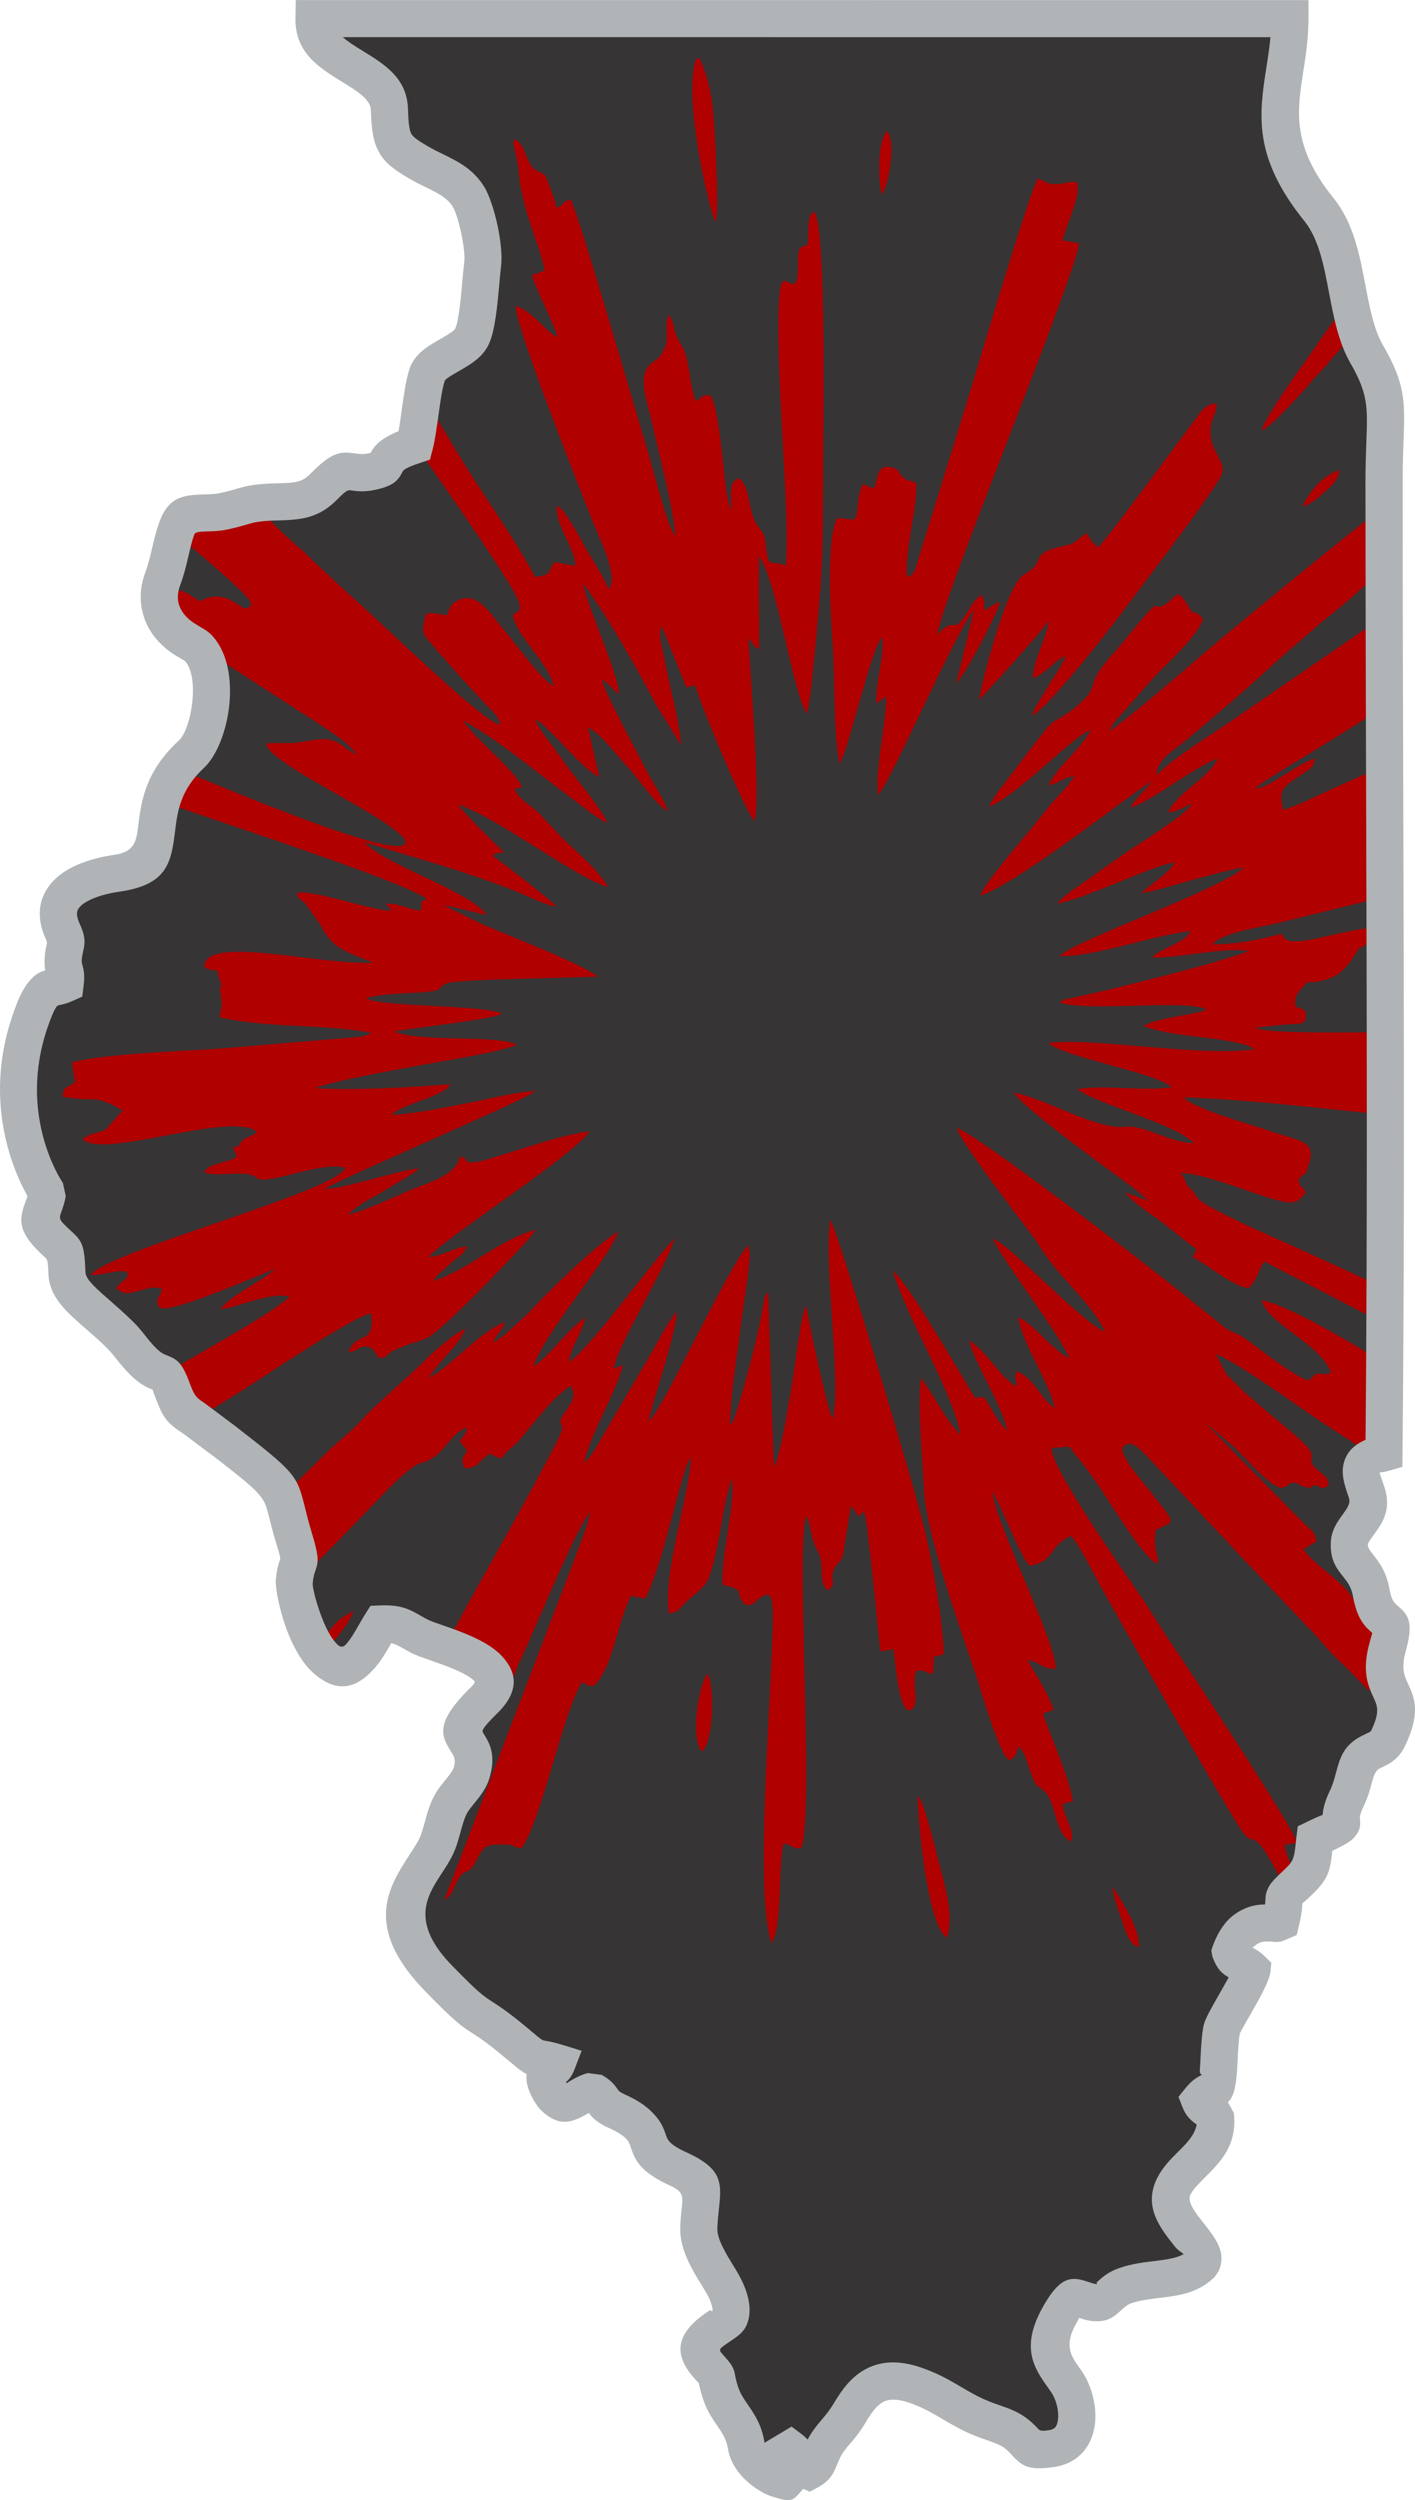 <?xml version="1.0" encoding="UTF-8"?>
<!DOCTYPE svg PUBLIC "-//W3C//DTD SVG 1.1//EN" "http://www.w3.org/Graphics/SVG/1.1/DTD/svg11.dtd">
<!-- Creator: CorelDRAW -->
<svg xmlns="http://www.w3.org/2000/svg" xml:space="preserve" width="1900px" height="3355px" version="1.1" style="shape-rendering:geometricPrecision; text-rendering:geometricPrecision; image-rendering:optimizeQuality; fill-rule:evenodd; clip-rule:evenodd"
viewBox="0 0 269.11 475.17"
 xmlns:xlink="http://www.w3.org/1999/xlink"
 xmlns:xodm="http://www.corel.com/coreldraw/odm/2003">
 <defs>
  <style type="text/css">
   <![CDATA[
    .fil2 {fill:none}
    .fil0 {fill:#373435}
    .fil1 {fill:#B00000}
    .fil3 {fill:#B0B4B6;fill-rule:nonzero}
   ]]>
  </style>
   <clipPath id="id0">
    <path d="M259.93 67.31c-4.49,-7.76 -3.13,-20.1 -9.1,-27.51 -12.2,-15.12 -5.53,-23.28 -5.51,-36.26l-185.61 -0.01c-0.14,8.82 14.09,9.15 14.35,17.25 0.21,6.45 0.92,7.38 5.63,10.13 3.52,2.06 7.17,2.93 9.37,6.4 1.43,2.25 3.16,9.62 2.73,12.92 -0.45,3.46 -0.74,11.01 -2.04,13.73 -1.48,3.07 -7.48,4.12 -8.53,7.31 -1.08,3.27 -1.45,9.81 -2.38,13.32 -7.39,2.44 -3.89,3.89 -7.42,4.86 -5.13,1.4 -4.97,-1.89 -9.46,2.67 -2.46,2.49 -4.13,3.15 -8.75,3.24 -6.33,0.12 -5.84,0.78 -10.68,1.8 -3.92,0.83 -7.47,-0.74 -8.9,3.23 -1.1,3.03 -1.47,6.43 -2.66,9.55 -1.82,4.78 0.15,9.08 4.32,11.64 1.52,0.93 2.23,1.12 3.14,2.47 3.49,5.2 1.37,16.14 -2.04,19.29 -11.49,10.62 -1.57,20.81 -14.13,22.61 -5.78,0.83 -13.76,3.64 -10.33,11.05 1.12,2.43 0.29,2.65 0.1,5.06 -0.19,2.41 0.72,2.2 0.36,4.93 -2.16,0.98 -3.16,0.23 -4.63,2.45 -0.84,1.26 -1.56,3.27 -2.02,4.6 -6.48,18.74 3.27,32.69 3.27,32.71 -0.52,3.33 -2.83,4.78 0.43,8.16 2.7,2.81 3.1,1.88 3.3,7.06 0.14,3.81 4.68,6.54 9.5,11.15 0.96,0.91 1.7,1.73 2.65,2.95 5.59,7.17 5.9,2.81 7.7,7.56 1.27,3.34 1.52,4.14 4.26,5.9l5.82 4.35c13.06,10.12 10.14,8.2 13.22,18.32 1.85,6.07 0.51,3.69 0.07,8.39 -0.15,1.59 1.96,11.05 5.89,14.63 5.23,4.75 8.34,-3 10.61,-6.58 3.8,-0.17 4.82,1.06 7.35,2.34 3.59,1.82 19.54,5.05 12.28,12.13 -8.7,8.49 -0.21,6.5 -2.4,13.83 -0.62,2.09 -2.77,3.88 -3.88,5.82 -1.23,2.15 -1.54,4.71 -2.46,7.21 -2.3,6.25 -12.75,12.86 0.08,26.04 9.46,9.72 5.71,4.56 15.84,13.15 3.39,2.87 2.39,1.54 6.7,2.86 -0.77,2 -2.32,0.31 -2.31,2.95 0,1.05 1.17,3 1.62,3.45 2.68,2.65 4.66,-0.31 7.41,-1.02 2.59,1.48 1.29,2.31 4.55,3.8 1.96,0.9 3.4,1.73 4.58,3.03 2.61,2.88 0.17,4.79 7.24,8.02 6.09,2.78 3.97,4.97 3.84,11.33 -0.08,3.79 3.28,8.18 4.65,10.71 0.79,1.44 2.03,4.19 1.21,6.17 -0.69,1.69 -8.72,3.88 -4.22,9.03 2.54,2.91 1.18,1.17 2.46,5.16 1.32,4.14 4.19,5.52 4.93,10.19 0.51,3.21 4.26,5.72 5.74,6.18 2.09,0.66 1.63,0.45 2.5,-0.38 1.87,-2.18 -0.38,-2.65 -1.79,-4.05l1.94 -1.16c2.14,1.62 1.03,3.04 3.56,4.18 2.21,-1.19 1.76,-3.01 3.71,-5.73 1.52,-2.11 2.31,-2.44 4.15,-5.53 2.44,-4.09 5.44,-7.37 12.24,-5.07 5.32,1.79 7.93,4.46 12.89,6.42 2.52,0.99 4.76,1.44 6.65,3.02 2.37,1.97 2.04,3.35 6.61,2.61 6.07,-0.97 5.4,-8.87 2.6,-12.84 -2.28,-3.24 -5.06,-6.33 -0.71,-13.36 2.45,-3.95 3.55,-1.65 6.34,-1.51 2.2,0.12 2.62,-2.2 5.67,-3.23 5.35,-1.81 10.81,-0.56 14.49,-4.17 1.67,-3.63 -8.18,-8.69 -5.32,-14.62 2.13,-4.41 8.7,-6.82 7.95,-13.62 -1.23,-0.99 -2.44,-1.41 -2.99,-2.85 2.3,-2.86 3.16,-0.43 3.56,-5.56 0.17,-2.1 0.22,-6.15 0.67,-7.99 0.36,-1.48 5.51,-9.35 5.71,-11.23 -1.78,-1.73 -3.24,-1.02 -4.19,-3.69 0,-0.09 1.82,-4.98 6.4,-5.18 3.53,-0.15 1.63,0.4 3.29,-0.29 1.43,-5.93 -0.86,-3.5 3.45,-7.64 2.71,-2.6 2.5,-3.67 3.05,-8.12 8.34,-4.03 3.01,-1.37 6.06,-7.69 1.94,-4.03 1.12,-7.19 4.84,-8.89 2.17,-1 2.58,-1.39 3.51,-3.62 3.4,-8.19 -3.12,-7.28 -0.57,-16.35 1.93,-6.85 -1.89,-3.07 -3.12,-10.06 -0.96,-5.38 -4.32,-5.46 -4.2,-9.45 0.1,-3.3 4.88,-5.18 3.25,-9.85 -1.51,-4.36 -1.82,-5.89 3.34,-7.41 0.58,-61.18 0.02,-123.25 0.02,-184.62 0,-13.15 1.7,-15.53 -3.3,-24.18z"/>
   </clipPath>
 </defs>
 <g id="Layer_x0020_1">
  <path class="fil0" d="M259.93 67.31c-4.49,-7.76 -3.13,-20.1 -9.1,-27.51 -12.2,-15.12 -5.53,-23.28 -5.51,-36.26l-185.61 -0.01c-0.14,8.82 14.09,9.15 14.35,17.25 0.21,6.45 0.92,7.38 5.63,10.13 3.52,2.06 7.17,2.93 9.37,6.4 1.43,2.25 3.16,9.62 2.73,12.92 -0.45,3.46 -0.74,11.01 -2.04,13.73 -1.48,3.07 -7.48,4.12 -8.53,7.31 -1.08,3.27 -1.45,9.81 -2.38,13.32 -7.39,2.44 -3.89,3.89 -7.42,4.86 -5.13,1.4 -4.97,-1.89 -9.46,2.67 -2.46,2.49 -4.13,3.15 -8.75,3.24 -6.33,0.12 -5.84,0.78 -10.68,1.8 -3.92,0.83 -7.47,-0.74 -8.9,3.23 -1.1,3.03 -1.47,6.43 -2.66,9.55 -1.82,4.78 0.15,9.08 4.32,11.64 1.52,0.93 2.23,1.12 3.14,2.47 3.49,5.2 1.37,16.14 -2.04,19.29 -11.49,10.62 -1.57,20.81 -14.13,22.61 -5.78,0.83 -13.76,3.64 -10.33,11.05 1.12,2.43 0.29,2.65 0.1,5.06 -0.19,2.41 0.72,2.2 0.36,4.93 -2.16,0.98 -3.16,0.23 -4.63,2.45 -0.84,1.26 -1.56,3.27 -2.02,4.6 -6.48,18.74 3.27,32.69 3.27,32.71 -0.52,3.33 -2.83,4.78 0.43,8.16 2.7,2.81 3.1,1.88 3.3,7.06 0.14,3.81 4.68,6.54 9.5,11.15 0.96,0.91 1.7,1.73 2.65,2.95 5.59,7.17 5.9,2.81 7.7,7.56 1.27,3.34 1.52,4.14 4.26,5.9l5.82 4.35c13.06,10.12 10.14,8.2 13.22,18.32 1.85,6.07 0.51,3.69 0.07,8.39 -0.15,1.59 1.96,11.05 5.89,14.63 5.23,4.75 8.34,-3 10.61,-6.58 3.8,-0.17 4.82,1.06 7.35,2.34 3.59,1.82 19.54,5.05 12.28,12.13 -8.7,8.49 -0.21,6.5 -2.4,13.83 -0.62,2.09 -2.77,3.88 -3.88,5.82 -1.23,2.15 -1.54,4.71 -2.46,7.21 -2.3,6.25 -12.75,12.86 0.08,26.04 9.46,9.72 5.71,4.56 15.84,13.15 3.39,2.87 2.39,1.54 6.7,2.86 -0.77,2 -2.32,0.31 -2.31,2.95 0,1.05 1.17,3 1.62,3.45 2.68,2.65 4.66,-0.31 7.41,-1.02 2.59,1.48 1.29,2.31 4.55,3.8 1.96,0.9 3.4,1.73 4.58,3.03 2.61,2.88 0.17,4.79 7.24,8.02 6.09,2.78 3.97,4.97 3.84,11.33 -0.08,3.79 3.28,8.18 4.65,10.71 0.79,1.44 2.03,4.19 1.21,6.17 -0.69,1.69 -8.72,3.88 -4.22,9.03 2.54,2.91 1.18,1.17 2.46,5.16 1.32,4.14 4.19,5.52 4.93,10.19 0.51,3.21 4.26,5.72 5.74,6.18 2.09,0.66 1.63,0.45 2.5,-0.38 1.87,-2.18 -0.38,-2.65 -1.79,-4.05l1.94 -1.16c2.14,1.62 1.03,3.04 3.56,4.18 2.21,-1.19 1.76,-3.01 3.71,-5.73 1.52,-2.11 2.31,-2.44 4.15,-5.53 2.44,-4.09 5.44,-7.37 12.24,-5.07 5.32,1.79 7.93,4.46 12.89,6.42 2.52,0.99 4.76,1.44 6.65,3.02 2.37,1.97 2.04,3.35 6.61,2.61 6.07,-0.97 5.4,-8.87 2.6,-12.84 -2.28,-3.24 -5.06,-6.33 -0.71,-13.36 2.45,-3.95 3.55,-1.65 6.34,-1.51 2.2,0.12 2.62,-2.2 5.67,-3.23 5.35,-1.81 10.81,-0.56 14.49,-4.17 1.67,-3.63 -8.18,-8.69 -5.32,-14.62 2.13,-4.41 8.7,-6.82 7.95,-13.62 -1.23,-0.99 -2.44,-1.41 -2.99,-2.85 2.3,-2.86 3.16,-0.43 3.56,-5.56 0.17,-2.1 0.22,-6.15 0.67,-7.99 0.36,-1.48 5.51,-9.35 5.71,-11.23 -1.78,-1.73 -3.24,-1.02 -4.19,-3.69 0,-0.09 1.82,-4.98 6.4,-5.18 3.53,-0.15 1.63,0.4 3.29,-0.29 1.43,-5.93 -0.86,-3.5 3.45,-7.64 2.71,-2.6 2.5,-3.67 3.05,-8.12 8.34,-4.03 3.01,-1.37 6.06,-7.69 1.94,-4.03 1.12,-7.19 4.84,-8.89 2.17,-1 2.58,-1.39 3.51,-3.62 3.4,-8.19 -3.12,-7.28 -0.57,-16.35 1.93,-6.85 -1.89,-3.07 -3.12,-10.06 -0.96,-5.38 -4.32,-5.46 -4.2,-9.45 0.1,-3.3 4.88,-5.18 3.25,-9.85 -1.51,-4.36 -1.82,-5.89 3.34,-7.41 0.58,-61.18 0.02,-123.25 0.02,-184.62 0,-13.15 1.7,-15.53 -3.3,-24.18z"/>
  <g style="clip-path:url(#id0)">
   <g id="_1687353532688">
    <path id="_1" class="fil1" d="M39.38 17.63c2.43,6.33 8.89,15.09 10.43,20.12l-2.53 0.67c1.27,2.84 11.32,16.72 13.29,19.56 4.46,6.42 8.87,13.07 13.47,19.6 2.03,2.88 23.96,33.62 24.72,37.05 0.4,1.79 -0.21,1.26 -1.25,2.32 1.08,4.47 6.66,8.8 7.79,13.39 -2.23,-0.9 -7.64,-8.57 -9.61,-10.84 -2.26,-2.6 -4.91,-7.4 -8.72,-5.35 -1.49,0.81 -1.24,1.15 -1.97,2.76 -1.68,-0.13 -2.03,-0.58 -4,-0.28 -0.99,4.18 -0.67,3.63 1.61,6.38 1.44,1.73 2.87,3.24 4.28,4.92l4.42 4.77c0.99,1.21 3.8,3.45 3.8,5.01 -3.26,-0.36 -23.07,-19.93 -28.61,-24.67l-7.06 -6.54c-1.3,-1.44 -2.1,-2 -3.43,-3.17 -3.58,-3.12 -6.77,-6.74 -10.36,-9.85 -2.3,-1.99 -4.41,-5.54 -8.08,-4.45 0.29,2.3 1.28,1.51 0.07,3.68 -0.98,1.75 -0.46,2.49 -1.14,3.68 -1.59,-0.79 -5.54,-4.67 -7.38,-4.73 -1.96,-0.06 -1.73,1.52 -4.27,-0.15 -1.24,-0.82 -1.83,-1.88 -3.65,-1.96 -0.45,2.16 4.8,5.68 6.31,7.01 2.15,1.89 19.92,16.17 20.15,17.97 0.15,1.25 0.15,0.36 -0.27,0.82 -1.5,1.5 -3.72,-4.06 -9.42,-1.1 -1.16,-0.63 -3.46,-2.88 -5.58,-1.74 -0.3,1.4 0.33,0.14 0.18,1.43 -0.27,2.38 -2.71,0.93 -4.2,1.54 0.36,1.75 2.83,3.06 4.43,4.08l25.66 16.59c2.42,1.58 8.4,5.22 9.26,7.23 -2.58,-1.24 -3.28,-3.35 -7.51,-2.83 -1.43,0.18 -3.25,0.59 -4.59,0.65 -1.8,0.09 -3.16,-0.13 -5.05,0.11 0.37,2.59 11.01,8.09 13.62,9.69 1.45,0.88 12.81,6.98 12.93,8.96 0.28,4.84 -41.12,-13.03 -44.31,-14.33 -3.2,-1.31 -30.18,-12.74 -32.37,-12.87 -2.35,-0.14 -0.32,0.77 -2.72,0.54 -2.02,-0.19 -6.7,-3.34 -8.17,-1.95 -0.98,1.48 1.08,2.12 2.56,2.81 2.01,0.94 2.31,0.8 3.86,2.29l-0.64 2.55c4.51,4.3 77.12,26.1 85.83,31.77 -2.16,1.32 -0.3,0.65 -1.3,2.3 -2.23,-0.33 -4.17,-1.48 -6.52,-1.32 0.64,0.75 0.58,0.4 1,1.35 -4.47,-0.25 -14.53,-4.01 -17.84,-3.44 0.08,1.35 0.7,1.23 1.47,1.89l3.03 4.31c2.15,4.5 5.16,5.12 10.03,7.11 -10.36,0.47 -32.16,-5.41 -32.17,0.74 1,0.77 1.19,0.52 2.49,0.77 0.15,1.26 0.58,1.96 0.66,2.47 0.18,1.15 -0.35,0.28 -0.09,1.78 0.48,2.77 0.19,2.39 -0.2,4.57 8.72,2.15 20.02,1.23 28.99,3.01l-1.58 0.62c-0.47,0.1 -1.17,0.16 -1.66,0.21l-25.12 2.1c-8.07,0.61 -21.34,0.87 -28.68,2.64l0.58 3.78c-1.28,1.1 -2.25,0.68 -2.33,2.77 6.48,1.21 5.58,-0.71 11.42,2.59l-3.14 3.53c-1.21,0.89 -3.48,0.76 -4.44,1.98 3.84,3.82 27.94,-5.39 33.08,-1.47 -1.14,1.25 -1.17,0.58 -2.41,1.46 -1.59,1.12 0.02,1.16 -2.15,1.55 0.96,2.03 1.26,1.86 -1.66,2.74 -1.72,0.51 -3.1,0.7 -3.85,1.99 2.22,0.74 5.14,0.1 7.68,0.27 3.35,0.23 1.21,1.79 6.19,0.77 2.75,-0.56 10.83,-3.09 12.99,-1.8 -1.94,4.44 -45.2,15.79 -48.39,20.27 2.51,0.04 5.22,-1.08 6.93,-0.6 0.25,1.44 -0.13,1.11 -1.01,1.92 -1.71,1.58 -0.77,1.3 -0.59,1.52 1.18,1.06 2.47,0.51 4.09,0.1 1.54,-0.39 2.61,-0.84 4.16,-0.29 -0.33,1.59 -1.48,2.01 -0.55,3.5 1.65,1.63 20.61,-6.91 22.04,-7.25 -2.57,2.29 -8.68,5.09 -10.39,7.63 3.39,-0.38 9.48,-3.38 13.15,-2.41 -4.44,4.41 -31.49,18.18 -34.67,21.9 1.29,1.37 2.78,1.96 0.62,3.61 -3.19,2.45 -8.47,4.91 -10.23,8.58 5.25,-1.01 12.29,-6.77 17.3,-8.4l-0.22 2.87c3.11,-1.03 8.2,-4.64 11.11,-6.38 3.61,-2.17 7.07,-4.3 10.41,-6.5 2.01,-1.32 18.93,-12.55 21.19,-12.48 0.82,6.26 -2.96,3.24 -4.31,7.38 2.07,-0.27 1.99,-1.33 3.56,-1.07 1.15,0.19 1.25,0.79 1.79,1.53 0.39,0.52 0.01,0.2 0.52,0.64 1.93,-0.2 1.06,-0.51 2.44,-1.31 0.48,-0.28 1.69,-0.68 2.32,-0.98 1.46,-0.69 3.51,-0.93 4.8,-1.81 3.18,-2.16 11.32,-10.54 13.91,-13.28 1.24,-1.32 5.57,-5.65 6.23,-6.99 -6.6,1.68 -12.77,7.62 -19.39,9.69 0.79,-1.4 1.97,-2.06 3.11,-3.2 1.46,-1.48 2.35,-1.39 3.31,-3.38 -2.91,0.39 -4.37,1.73 -7.32,2.09 1.97,-2.97 27.02,-18.92 30.62,-23.91 -5.83,0.45 -19.71,5.82 -22.07,5.88 -2.21,0.05 -0.55,-0.39 -2.62,-1.19 -0.64,3.76 -6.39,5.14 -9.65,6.53 -2.69,1.15 -8.98,4.09 -11.62,4.59 1.54,-1.73 4.43,-3.1 6.66,-4.41l5.26 -3.17c0.9,-0.56 0.88,-0.54 1.48,-1.23 -4.45,0.54 -14.74,4.07 -17.93,3.9 6.39,-3.42 38.76,-17.11 40.15,-18.57 -3.52,0.06 -9.62,1.67 -13.37,2.37 -4.33,0.82 -9.38,1.91 -13.96,2.16l0.5 -0.44c2.29,-1.79 10.03,-3.37 10.57,-5.4 -7.48,0.6 -18.21,1.22 -25.78,0.74 5.58,-1.76 12.9,-2.97 19.06,-4.15 3.77,-0.72 17.19,-2.81 19.44,-4.12 -3.92,-1.9 -18.7,-0.41 -23.27,-2.49 3.52,-0.7 18.78,-2.28 20.47,-3.39 -3.21,-1.72 -23.43,-1.23 -25.88,-2.93 3.08,-0.88 7.47,-0.89 10.99,-1.15 4.39,-0.33 2.24,-0.95 4.48,-1.72 2.24,-0.77 24.74,-1.02 28.63,-1.25 -3.36,-2.55 -16.79,-7.7 -22,-9.95l-7.28 -3.59c1.96,0.23 7.48,1.86 8.15,1.79 -3.54,-4.65 -19.91,-9.69 -23.24,-13.79 6.05,1.93 12.63,3.71 18.67,5.71 3.17,1.04 6.09,2.09 9.22,3.27 2.41,0.9 6.29,2.95 8.58,3.26 -0.34,-0.74 -11.06,-8.97 -12.07,-9.64 0.81,-0.84 0.85,-0.31 2.12,-0.71 -1.27,-1.12 -8.3,-8.05 -8.7,-9.05 7.45,2.48 22.75,14.21 28.53,15.7 -2.16,-3.55 -5.77,-6.46 -8.72,-9.3l-4.45 -4.74c-1.54,-1.55 -3.84,-2.49 -4.67,-4.69l1.47 -0.2c-1.4,-3.41 -8.54,-8.7 -11.25,-12.76 7.19,4.03 13.75,9.72 20.41,14.63 1.62,1.19 5.05,4.07 7.02,4.87 -0.73,-2.12 -5.36,-7.73 -6.89,-9.77 -1.27,-1.71 -2.39,-3.28 -3.56,-4.9 -1.18,-1.64 -2.51,-3.08 -3.28,-5.05 1.24,0.59 2.31,1.84 3.32,2.81 1.89,1.8 6.75,7.47 8.88,8.15l-2.12 -9.41c2.49,1.26 5.63,5.53 7.68,7.75 1.95,2.1 5.27,7.02 7.44,8.16 -0.4,-1.66 -2.3,-4.66 -3.3,-6.41 -1.1,-1.94 -2.06,-3.94 -3.17,-6 -1.09,-2.03 -5.73,-10.74 -5.97,-12.52 1.45,0.71 1.77,1.77 3.15,2.67 0.18,-3.31 -5.91,-16.39 -6.81,-21.05 5.12,6.96 9.74,15.34 13.98,23.23l4.68 7.57c-0.35,-4.95 -2.34,-11.76 -3.28,-17.08 -0.25,-1.41 -0.77,-2.95 -0.71,-4.39l0.19 -0.85c0.01,-0.15 0.06,-0.19 0.11,-0.28l4.06 9.99c0.89,2.54 0.48,1.36 2.34,1.26 0.87,3.57 9.57,24.04 11.19,25.74 1.43,-2.7 -0.88,-29.33 -1.06,-34.65 0.93,0.8 0.93,1.74 2.02,1.97l-0.07 -17.66c3.41,4.46 6.24,25.01 9.06,29.92 0.79,-1.02 2.32,-19.67 2.56,-22.69 0.65,-7.93 0.59,-16.22 0.6,-24.25 0.01,-6.76 0.72,-45.73 -1.72,-48.47 -1.57,0.84 -0.88,4.4 -1.2,6.19 -1.5,0.93 -1.66,0.16 -1.84,2.57 -0.07,1.08 0.09,3.21 -0.22,4.14 -1,2.95 -3,-3.04 -3.38,3.59 -0.82,14.04 2.11,40.24 1.26,50.83 -2.79,-1.31 -3.21,0.92 -3.7,-3.17 -0.33,-2.77 -0.27,-2.63 -1.71,-4.53 -1.75,-2.3 -1.31,-7.58 -3.54,-8.92 -2.16,0.72 -1.28,3.91 -1.45,6.01 -1.44,-2.41 -1.72,-17.6 -3.83,-21.7 -2.13,-0.33 -1.13,0.3 -2.93,0.95 -0.95,-2.53 -1.04,-5.88 -1.85,-8.65 -0.57,-1.99 -1.19,-2.12 -1.81,-3.72 -0.64,-1.65 -0.39,-2.54 -1.36,-3.89 -0.19,0.28 -0.21,0.19 -0.39,0.89 -0.34,1.38 0.3,3.8 -0.46,5.36 -1.35,2.77 -1.53,1.72 -3.11,3.51 -2,2.27 -0.1,7.05 0.6,10.25 1.29,5.94 4.16,16.36 4.53,22.04 -1.62,-2.1 -4.16,-12.68 -5.15,-15.9 -2.05,-6.7 -13.09,-45.17 -14.76,-48.13 -1.81,0.41 -0.86,0.84 -2.64,1.6 -0.3,-1.35 -0.88,-2.85 -1.37,-4.16 -0.79,-2.12 -0.6,-2.08 -2.27,-2.86 -2.51,-1.17 -1.9,-4.95 -4.38,-6.03 -0.2,0.4 -0.18,0.18 -0.23,0.84l0.52 2.28c0.3,1.11 0.43,2.34 0.55,3.58 0.73,7.25 3.89,13.16 4.89,18.25l-2.44 0.88c1.16,3.62 4.18,9.04 4.85,11.76 -2.04,-0.81 -4.58,-4.85 -7.91,-5.93 -0.14,3.81 11.67,33.45 14.43,40.49 1.43,3.64 5.22,10.89 3.23,13.35 -0.73,-2.04 -3.38,-6.05 -4.62,-8.27 -0.92,-1.64 -3.7,-6.97 -5.13,-7.57 -0.74,3.29 3.73,8.66 3.36,11.43l-3.78 -0.74c-1.55,1.53 -0.28,2.53 -3.85,2.81 -4.16,-7.93 -10.27,-16.06 -14.9,-23.89 -2.33,-3.93 -4.93,-8.18 -7.43,-12.04 -2.59,-4.01 -4.81,-7.81 -7.32,-11.79l-18.53 -30.36c-1.56,-2.01 -2.03,1.33 -5.23,-3.56 -1.74,-2.64 -6.65,-9.18 -8.94,-10.35zm275.59 233.06c1.52,-0.26 0.28,0.01 0.89,-0.36 -1.14,-1.52 -4.14,-2.13 -5.95,-2.6 -2.01,-0.53 -4.99,-1.35 -7.02,-1.56l12.08 4.52zm-53.43 86.17c0.73,2 1.65,3.04 2.98,4.74 0.72,0.9 0.94,1.46 1.79,2.27l1.1 1.08c0.68,0.54 0.3,0.34 1.28,0.54 -0.38,-3.46 -5.64,-7.04 -7.15,-8.63zm-200.73 -22.71c1.85,-0.84 5.65,-5.5 6.41,-8.02l-2.45 1.5c-1.33,1.07 -4.31,4.5 -3.96,6.52zm186.92 -217.89c1.95,-0.63 2.94,-1.69 4.16,-2.74 1.09,-0.96 2.66,-2.17 2.84,-4.17 -1.49,0.33 -3.32,1.79 -4.06,2.57 -1.07,1.13 -2.5,3.02 -2.94,4.34zm-31.15 273.82c0.31,-3.57 -3.51,-9.13 -4.98,-11.54 0.02,1.71 1.14,4.6 1.73,6.33 0.71,2.04 1.33,4.7 3.25,5.21zm-180.74 -26.48c2.02,-0.05 3.69,-2.71 4.82,-4.24 0.85,-1.16 2.87,-4.12 3.2,-5.56l-4.8 4.32c-0.95,1.03 -3.08,3.53 -3.22,5.48zm131.83 -306.71l0.35 -0.41c0.83,-1.45 2.58,-9.36 0.66,-11.59 -1.83,1.95 -1.66,9.05 -1.01,12zm-131.23 27.25c-0.97,-2.46 -6.26,-9.72 -9.11,-10.32 -0.02,2.13 2.62,4.55 3.72,5.76 1.34,1.49 3.45,3.34 5.39,4.56zm-49.89 213.85c4.42,-0.01 9.49,-4.43 12.66,-6.95 -1.6,0.11 -11.35,3.78 -12.66,6.95zm309.63 -132.37c2.48,-0.21 5.84,-1.25 8,-2.02 2.11,-0.76 5.74,-1.67 6.1,-3.87 -2.95,-1.13 -12.47,4.42 -14.1,5.89zm-162.68 187.25c2.16,-1.81 2.49,-11.71 1.11,-14.81 -1.73,1.91 -3.41,12.43 -1.11,14.81zm-141.56 -150.88c0.44,0.75 -0.12,0.92 3.43,1.46 3.45,0.53 11.35,0.91 13.96,-0.73 -0.24,-0.23 -0.12,-0.2 -0.63,-0.49l-2.85 -0.82c-1.56,-0.28 -3.02,-0.45 -4.61,-0.58 -1.73,-0.15 -5.95,-0.35 -7.67,0.09 -1.33,0.34 -1.06,0.28 -1.63,1.07zm21.44 -82.32c-1.03,-1.75 -19.32,-19.57 -21.31,-17.59 -2.35,2.34 19.33,16.85 21.31,17.59zm166.76 268.58c1.33,-4.16 -0.47,-10.11 -1.56,-14.2 -0.51,-1.95 -2.53,-10.52 -3.66,-12.23l-0.41 -0.47c0.11,5.48 2,25.14 5.63,26.9zm-47.05 -357.11l-0.68 0c-2.68,7.32 2.66,29.65 3.67,31 0.69,-1.79 0.02,-13.54 -0.13,-16.3 -0.35,-6.08 -0.68,-9.77 -2.86,-14.7zm192.95 156.96l0 -0.52c-5.76,-3.07 -22.38,2.13 -29.57,4.31 -1.83,0.56 -3.1,0.66 -4.05,1.82 8.78,-0.2 27.19,-2.36 33.62,-5.61zm-86.1 -86.27c1.84,-0.7 7.84,-7.34 9.57,-9.44 1.05,-1.26 2.13,-2.16 3.15,-3.46 2.61,-3.31 9.52,-9.71 9.92,-15.65 -4.43,0.65 -10.22,9.43 -12.63,12.95 -1.97,2.88 -9.27,12.67 -10.01,15.6zm-267.14 171.13c8.62,-0.36 13.42,-2.56 20.45,-5.47 3.57,-1.48 15.82,-6.24 17.34,-8.71 -3.16,0.37 -7.41,1.85 -10.46,2.74 -5.9,1.7 -24.07,5.81 -27.33,11.44zm294.62 40.87c1.42,2.99 10.86,12.21 14.04,15.41 2.21,2.22 11.84,12.95 16.41,12.5 -0.04,-2.66 -4.45,-7.19 -5.99,-8.59 -2.85,-2.6 -22.12,-19.15 -24.46,-19.32zm-270.27 24.14c2.94,-1.12 12.16,-7.45 14.89,-9.43 4.18,-3.04 1.05,2.07 6.08,-2.36l7.93 -7.16c3.68,-3.97 23.58,-20.97 24.3,-23.9 -2.91,1.41 -24.32,18.18 -27.34,20.51 -2.9,2.23 -24.44,19.18 -25.86,22.34zm211.68 -213.93c-1.19,-1.19 -1.35,-1.13 -2.05,-2.69 -1.96,0.81 -1.55,1.77 -4.24,2.34 -7.38,1.55 -3.09,2.89 -7.78,5.48 -3.57,1.98 -8.54,22.62 -8.54,23.79 1.64,-1.59 12.78,-13.88 13.21,-15.06 -0.14,2.89 -3.1,7.85 -3.01,11.02 2.51,-0.97 3.92,-3.18 6.23,-4.3 -0.69,1.93 -2.25,3.97 -3.25,5.69 -0.8,1.39 -2.75,4.25 -3.14,5.69 3.03,-1.39 14.25,-15.74 17.46,-20.04 4.13,-5.55 15.74,-20.64 18.41,-25.32 1.62,-2.83 -2.25,-4.55 -1.91,-9.24 0.15,-2.06 1.29,-2.91 1.16,-4.64 -1.69,-0.29 -2.84,1.28 -3.56,2.24 -2.88,3.84 -17.45,23.71 -18.99,25.04zm-36.35 5.58c-0.36,-5.13 1.8,-12.07 1.83,-17.81 -0.8,-0.38 -1.68,-0.42 -2.48,-1.05 -1.18,-0.93 -0.5,-1.47 -2.15,-1.92 -3.1,-0.85 -2.69,2.35 -3.47,3.92 -1.75,-0.3 -0.67,-0.5 -2.12,-0.69 -1.25,2.37 -0.65,4.9 -1.56,6.68l-3.3 -0.3c-2.11,3.6 -1.3,18.36 -0.93,23.04 0.5,6.51 0.13,18.1 1.38,23.68 1.64,-2.37 5.92,-21.65 8,-23.99 0.88,1.62 -1.42,9.6 -0.95,12.51l1.81 -1.38c0,5.4 -2.21,14.11 -1.51,18.72 2.28,-2.2 14.71,-30.99 18.19,-35.09l-3.35 13.89c1.64,-1.45 7.52,-12.63 8.35,-15.47 -1.43,0.57 -1.84,0.93 -2.92,1.7 -0.25,-1.57 0.12,-1.86 -0.62,-2.98 -1.55,0.77 -2.32,2.83 -3.44,4.37 -1.44,1.99 -1.01,1 -2.62,1.41 -1.19,0.31 -1.36,0.88 -2.33,1.69 0.72,-6.45 25.69,-66.53 26.95,-74.29l-3.16 -0.62c0.67,-2.82 3.56,-8.5 2.75,-10.99 -1.98,-0.44 -3.17,0.9 -5.68,0.09l-1.71 -0.86c-1.28,1.35 -10.79,33.42 -12.23,38.14 -1.98,6.49 -3.88,12.67 -5.88,19.11l-4.43 14.3c-0.88,2.86 -0.86,3.82 -2.42,4.19zm50.88 134.99c-5.86,-4.72 -37.79,-29.25 -41.38,-30.24 0.36,2.15 11.91,17.28 13.91,19.87 1.31,1.69 2.18,3.26 3.45,5 3.13,4.28 8.69,9.19 10.82,13.9 -4.82,-2.17 -18.42,-17.01 -21.39,-17.73 3.09,5.88 13.04,18.51 14.57,22.75 -3.24,-1.62 -6.85,-6.71 -9.71,-7.82 0.69,5.01 6.26,12.78 6.94,17.45 -0.45,-0.67 -1,-0.92 -1.63,-1.68 -1.59,-1.89 -3.05,-4.42 -5.54,-5.55 -0.74,1.57 -0.04,1 -0.12,2.88 -2.61,-1.13 -5.92,-7.04 -8.98,-8.65 1.54,5.39 6.29,12.23 7.24,17.11 -1.31,-1.24 -1.9,-2.36 -2.89,-3.96 -1.66,-2.67 -1.04,-2.54 -3.23,-2.29 -2.89,-4.78 -12.92,-22.14 -15.59,-24.14 2.46,8.84 11.49,23.14 12.82,31.15 -2.68,-2.56 -4.95,-7.43 -7.48,-10.77 -0.79,4.4 0.34,16.43 0.57,21.49 0.35,7.99 7.07,26.64 9.87,34.99 0.9,2.68 4.42,15.09 6.32,16.2 1.54,-0.8 1.16,-1.25 1.83,-2.66 1.14,0.98 1.6,3.17 2.19,4.78 1.38,3.69 1.17,2.14 2.95,4.04 1.96,2.11 1.81,7.99 4.78,9.22 0.94,-1.98 -1.51,-4.71 -1.54,-7.12l1.9 -0.51c-0.64,-4.37 -4.16,-12.1 -5.68,-16.67l1.98 -0.68c-0.58,-2.48 -3.59,-7.14 -4.93,-9.47 2.01,0.12 2.52,1.67 5.34,1.67 0.28,-4.89 -11.05,-26.66 -12.04,-33.68 2.38,4.04 4.44,10.45 7.02,14.1 4.88,-0.7 3.78,-3.88 7.95,-5.69 1.88,2.14 4.08,6.81 5.57,9.45 2.94,5.24 25.42,45.2 27.54,47.42 1.43,1.5 1.03,0.06 2.53,1.5 2.81,2.69 6.98,13.9 10.64,15.08 -0.43,-4.63 -5.11,-10.54 -5.66,-14.71 0.09,-0.05 0.23,-0.07 0.3,-0.09 0.08,-0.02 0.22,-0.06 0.31,-0.08l1.77 -0.2c-0.38,-2.52 -20.58,-33.09 -23.56,-37.43 -2.12,-3.08 -3.92,-6.15 -6.09,-9.36 -3.12,-4.62 -16.96,-24.15 -17.07,-28.28l3.42 -0.26c1.26,1.73 2.73,3.46 4.29,5.58 2.65,3.59 9.62,15.59 12.43,16.68 0.49,-1.63 -0.94,-2.14 -0.28,-6.45 3.93,-1.93 3.95,-0.77 -1.24,-7.55 -0.95,-1.25 -6.01,-6.84 -4.98,-8.27 1.6,-1.49 3.23,0.56 4.31,1.6l10.15 10.78c2.2,2.51 4.57,4.74 6.74,7.24l13.58 14.33c2.48,2.33 3.88,4.61 6.77,7.19 1.26,1.12 2.25,2.29 3.49,3.5 0.46,0.46 1.3,1.5 1.89,1.74 1.36,0.56 0.69,-0.39 2.23,0.37 2.6,1.29 4.49,5.98 7.69,6.07 -0.05,-2.13 -2.3,-3.3 -3.27,-5.04 0.43,-2.44 1.3,-1.65 -0.54,-4.16 -0.88,-1.21 -1.88,-2.11 -2.86,-3.39 -2.35,-3.06 -0.44,-3.53 -4.61,-7.52 -2.21,-2.11 -0.76,-2.29 -2.06,-4.19 -2.28,-3.35 -6.86,-5.76 -9.23,-9l2.49 -1.5c-0.18,-1.74 -1.02,-2.16 -2.24,-3.29l-19.01 -19.32c2.17,1.73 5.48,4.45 7.3,6.41 8.18,8.82 7.59,5.42 9.26,5.07 0.98,-0.21 1.36,0.48 2.29,0.72 2.64,0.66 0.51,-0.35 2.25,-0.24 1.31,0.09 0.31,1.06 2.4,0.1 0.31,-1.69 -1.29,-2.27 -2.37,-3.33 -1.79,-1.76 0.06,-1.69 -1.36,-3.76 -0.73,-1.08 -4.81,-4.51 -6.18,-5.59 -1.09,-0.87 -2.41,-1.99 -3.39,-2.86 -1.38,-1.23 -1.9,-1.55 -3.11,-2.76 -3.97,-3.98 -2.23,-1.68 -4.96,-6.73 3.76,1.3 15.52,9.83 19.45,12.45 3.25,2.17 6.38,4.13 9.73,6.43 11.46,7.84 8.95,6.46 12.34,3.83 1.59,-1.23 1.34,0.2 2.76,-0.82 -0.32,-1.06 -2.98,-2.95 -4.62,-4.31 0.25,-1.95 0.77,-0.45 0.37,-1.9 -0.18,-0.67 -0.49,-0.36 -0.65,-1.75 5.43,-2.55 4.54,0.24 8.81,-0.73 -0.37,-1.7 -2.78,-3.09 -4.19,-3.99 -8.06,-5.1 -28.08,-18.1 -35.29,-19.49 1.08,4.54 10.87,7.98 13.2,13.79 -2.89,0.92 -1.91,-1.03 -4.2,1.49 -2.08,-0.44 -7.37,-4.41 -9.03,-5.67 -5.98,-4.58 -3.49,-2.29 -6.78,-4.24l-9.79 -7.85zm-121.93 15.04c2.47,-6.88 13.67,-19.4 16.18,-25.51 -2.74,1.1 -12.17,10.2 -15.03,13.19 -1.16,1.2 -1.54,1.76 -2.72,2.79 -1.78,1.57 -3.86,3.81 -6.05,5.05 0.64,-1.71 1.48,-2 2.27,-3.89 -4.73,1.64 -9.94,8.07 -14.49,10.59 1.63,-2.96 5.96,-6.46 6.87,-9.32 -1.65,0.52 -6.11,4.41 -7.15,5.48 -3.33,3.43 -9.92,8.88 -12.65,11.96 -1.87,2.1 -4.24,3.81 -6.3,5.83l-9.44 9.3c-2.89,2.79 -14.51,13.07 -15.46,15.31l9.02 -0.48c-1.68,1.34 -3.89,2.51 -5.72,3.86 -4.78,3.51 -0.13,2.12 -2.46,5.24 -2.14,2.87 -8.13,6.46 -9.09,9.62l1.33 0.94c0.05,-0.08 0.18,0.1 0.26,0.16 -0.92,2.59 -3.08,3.05 -3.46,5.56 -0.59,3.8 -2.1,2.8 -2.88,5.87 3.5,-0.68 28.94,-27.37 31.81,-30.24 5.28,-5.31 10.27,-10.38 15.45,-15.78 1.67,-1.74 6.17,-6.56 8.26,-7.1 4.75,-1.24 5.2,-5.54 8.86,-6.79 -0.29,1.42 -0.8,1.58 -1.4,2.63l1.4 1.76c-0.96,1.46 -1.13,1.57 -0.55,3.31 1.96,0.16 2.54,-0.76 3.52,-1.67 2.04,-1.88 1.26,-0.53 3.63,-0.15 1,-1.68 2.14,-2.08 3.35,-3.49 2.72,-3.18 6.33,-8.13 9.73,-10.31 1.37,2.14 -0.26,3.73 -1.39,5.46 -1.05,1.59 -0.24,1.47 -0.23,2.79 0.02,1.55 -17.66,32.6 -19.14,35.48 -2.91,5.68 -15.67,27.91 -17.81,32.92 -1.5,3.51 2.06,1.36 -0.39,5.82 -0.67,1.23 -2.58,4.32 -2.3,5.57l0.59 0.23c0.08,0.01 0.5,1.09 2.41,-1.79 0.78,-1.19 1.26,-1.95 2.12,-3.02 0.73,-0.91 1.72,-1.92 2.47,-2.67 0.84,-0.83 1.8,-1.37 2.5,-2.28 2.34,-3.08 5.56,-10.63 7.65,-12.47 1.41,0.48 0.79,0.79 2.62,1.03 1.79,-3.65 3.45,-10.14 4.09,-11.27 1.3,1.36 0.96,3.55 2.11,5.37 2,-0.54 4.29,-7.22 5.09,-8.87 2.82,-5.86 10.59,-25.25 13.32,-28.27 -0.52,2.8 -2.31,7.02 -3.26,9.67l-24.48 64.03c1.87,-0.98 1.83,-2.97 2.93,-4.38 1.45,-1.85 1.6,-0.07 3.28,-3.33 1.12,-2.18 1.64,-2.82 4.05,-2.85 0.08,0 0.19,0.01 0.27,0.01 0.09,0 0.2,0.01 0.29,0 0.09,0 0.19,-0.01 0.29,-0.01 2.05,-0.12 2.04,0.61 3.61,0.69 3.81,-5.28 7.83,-25.82 11.51,-31.57 1.15,0.61 0.76,0.74 2.21,0.76 3.72,-3.53 4.48,-12.24 7.1,-17.14l2.68 0.54c2.82,-5.39 5.22,-16.74 7.32,-23.52 0.38,-1.21 0.61,-2.37 1.39,-3.27 -0.62,8.7 -5.33,21.41 -4.21,29.6 1.71,-0.16 1.78,-0.69 3,-1.9 1.65,-1.64 3.88,-2.94 4.62,-4.94 2.12,-5.79 2.44,-13.37 4.43,-18.86 0.47,5.46 -2.01,13.88 -1.88,20.25 4.96,1.11 1.96,1.2 4.27,3.78 1.76,0.19 1.47,-0.14 2.52,-0.99 2.2,-1.78 2.38,-0.32 2.5,-0.16 1.62,2.45 -3.92,55.03 0.09,65.48 2.08,-3.16 1.18,-14.6 2.26,-18.93 2,0.28 1.69,1.22 3.39,0.81 2.5,-6.52 -1.16,-57.99 0.94,-63.06 1.04,2.11 0.66,3.97 2.3,6.94 1.08,1.95 -0.03,5.93 1.74,7.18 1.88,-1.09 0.36,-1.85 1.2,-3.98 0.52,-1.3 1.58,-1.3 1.87,-3.47l1.34 -8.53c0.96,0.76 0.62,1.03 1.47,1.9 0.8,-0.36 0.48,-0.89 1.04,-0.7 0.66,0.24 2.81,24.62 3.16,26.41l2.46 -0.45c0.23,1.31 1.02,13.14 3.42,11.49 1,-0.68 0.77,-2.33 0.69,-3.66 -0.18,-2.82 -0.38,-4.42 1.97,-3.57 2.14,0.79 -0.23,0.54 1.48,0.35l0.12 -3.13 1.9 -0.5c-0.15,-6.2 -2.09,-16.85 -3.43,-22.86 -1.42,-6.44 -16.14,-55.82 -18.16,-59.77 -1.38,8.33 2.18,31.08 0.44,37.86 -1.07,-1.75 -4.5,-18.37 -5.07,-21.56 -1.04,1.95 -2.19,12.45 -2.77,15.61 -0.57,3.1 -2.11,13.32 -3.35,15.09l-1.07 -33.18c-0.55,0.51 -0.05,-0.27 -0.49,0.62 -0.23,0.48 -0.14,0.28 -0.27,0.86l-0.96 4.98c-0.47,2.13 -1.01,4.37 -1.55,6.5 -0.11,0.42 -3.35,12.69 -3.76,11.96 -0.04,-0.06 -0.15,0.18 -0.24,0.26 0.07,-5.35 1.25,-12.21 1.9,-17.58 0.58,-4.87 1.55,-9.86 1.89,-14.78l-0.3 -1.75c-3.57,3.41 -16.38,31.64 -18.96,33.47 1.01,-4.88 5.35,-16.74 5.31,-20.83 -1.41,1.61 -3.25,5.04 -4.43,7.21l-8.55 14.6c-1.34,2.21 -2.35,4.41 -3.99,6.33 -0.72,0.84 -0.03,0.08 -0.61,0.6 1.28,-5.86 6.22,-13.55 7.37,-18.63l-1.72 0.72c0.39,-2.84 4.23,-9.64 5.67,-12.42 1.36,-2.64 5.35,-9.89 5.85,-12.33 -3.85,3.88 -16.82,21.97 -20.08,23.44 0.48,-3.02 2.46,-5.32 3.17,-8.39 -3.13,1.82 -7.22,7.83 -9.92,9.23zm224.61 -42.4l0 -0.33c-2.74,-0.93 -4.47,-0.84 -7.45,-2.13 -2.15,-0.92 -5.66,-1.39 -8.15,-1.51 0.04,-4.25 -0.16,-2.67 -3.82,-3.41 -1.4,-0.28 -1.39,-0.73 -2.39,-1.29 -1.71,-0.96 -1.8,0.01 -2.49,-1.61 0.46,-1.08 1.66,-1.39 3.02,-2.54 1.35,-1.14 2.56,-0.57 3.21,-2.23 -2.95,-2.05 -21.62,0.99 -24.91,-1.1 -1.01,-0.64 0.43,-0.04 -1.12,-0.94 -2.37,0.08 -7.64,1.33 -9.41,0.63 2.25,-1.35 7.12,-2.3 8.85,-3.74 -3.48,-1.98 -37.98,0.26 -42.79,-1.72 2.07,-0.22 3.99,-0.46 6.06,-0.64 2.7,-0.23 4.07,0.34 3.61,-2.54 -0.98,-0.72 -0.98,-0.37 -1.9,-0.92 -0.14,-2.73 0.75,-2.57 2.15,-4.53 5.11,-0.08 7.31,-2.05 9.4,-5.64 0.98,-1.68 0.59,-0.38 1.77,-1.51 0.72,-0.69 0.28,-0.67 1.22,-1.34 1.48,-1.05 1.25,0.28 1.53,-1.72 -1.96,-0.57 -6.98,0.78 -9.37,1.26 -1.81,0.36 -7.14,1.91 -8.64,0.69l-0.69 -0.97c-4.25,1.06 -8.31,2.03 -13,1.97 1.31,-2.15 9.53,-3.31 12.3,-4.02 7.56,-1.93 34.82,-8.21 38.4,-10.48 0.05,-1.87 -0.83,-1.87 -0.5,-4.16 2.13,-1.06 4.76,-0.53 4.2,-3.28 -2,0.02 -13.25,2.89 -9.94,-1.75 0.42,-0.59 0.61,-0.27 0.67,-1.29 0.15,-2.99 -12.76,3.94 -14.15,3.55 -0.83,-0.65 -1.24,-1.08 -1.44,-2.48l15.73 -8.5c0.48,-0.27 0.86,-0.38 1.18,-0.66 0.64,-0.55 0.48,-0.16 0.67,-1.09 -2.15,-0.49 -2.7,0.36 -4.48,1 -2.24,0.79 -1.67,-1.04 -3.8,-0.92 -0.86,0.05 -1.66,0.51 -2.41,0.61 -4.58,0.61 2.01,-3.29 -14.68,4.35 -2,0.91 -6.49,3.15 -8.45,3.58 -0.83,-4 -0.43,-4.07 4.16,-7.15 1.14,-0.76 1.64,-0.93 1.86,-2.6 -2.99,0.78 -9.33,5.99 -11.26,5.66 0.84,-0.97 7.83,-5.15 9.56,-6.19 5.44,-3.27 26.88,-16.58 28.9,-19.32l-1.02 -1.63c-0.99,-1.19 -2.12,-1 -2.29,-2.85 -0.27,-3 2.91,-1.58 2.79,-4.65 -2.23,-0.46 -2.08,0.34 -3.97,0.64 -1.52,-2.64 -0.18,-5.13 -5.98,-1.16l-33.78 23.16c-3.45,2.31 -10.6,6.79 -13.01,9.51 -0.21,-2.86 3.68,-5.01 5.58,-6.63 5.66,-4.83 11.28,-9.43 16.69,-14.55l6.67 -5.82c1.23,-0.97 2.13,-1.91 3.38,-2.87 5.89,-4.53 10.99,-9.85 16.62,-14.6 0.71,-0.6 1.18,-0.88 1.83,-1.52 0.64,-0.63 0.82,-1.08 1.44,-1.45l-3.61 0.41c1.09,-3.18 2.75,-1.22 2.74,-4.72 -0.01,-1.49 0.38,-1.89 1.22,-2.71 2.47,-2.4 8.58,-7.69 9.56,-10.42 -4.38,1.17 -48.99,38.06 -53.59,42.09 -1.77,1.56 -15.64,13.5 -17.57,14.37 0.81,-1.8 3,-3.8 4.22,-5.32l4.65 -5.27c2.43,-2.48 8.02,-7.54 8.96,-10.62 -1.58,-2.18 -1.53,-0.4 -2.61,-2.22 -2.61,-4.41 -2.25,-1.8 -4.88,-0.43 -2.51,1.3 0.28,-2.95 -7.22,6.42 -1.44,1.8 -3,3.35 -4.39,5.17 -2.41,3.17 -1.28,4.08 -3.39,6.16 -0.8,0.79 -1.53,1.55 -2.53,2.24 -4.95,3.43 -2.54,0.65 -7.45,6.89 -1.36,1.73 -2.71,3.53 -4.12,5.43 -1.21,1.64 -3.26,4.03 -4.1,5.94 5.18,-1.88 15.56,-13.05 19.34,-14.61 -2.07,4.04 -5.98,6.38 -8.01,10.52 1.56,-0.03 2.69,-1.45 4.91,-1.72 -1.08,1.86 -2.91,3.51 -4.45,5.35 -1.64,1.95 -2.87,3.56 -4.62,5.67 -2.18,2.65 -7.6,8.88 -8.88,11.75 7.82,-2.61 30.86,-21.13 32.57,-21.65 -0.99,1.56 -3.35,3.37 -3.91,4.91 4.21,-1.38 11.64,-7.47 16.58,-9.4 -1.78,3.85 -7.68,6.41 -9.48,10.26 1.58,-0.04 3.16,-1.05 4.56,-1.61 -0.8,1.89 -10.63,7.91 -12.73,9.39 -2.15,1.51 -4.3,2.97 -6.46,4.56 -1.81,1.32 -5.29,3.47 -6.47,5 3.21,-0.52 8.15,-2.66 11.27,-3.87 2.88,-1.13 8.17,-3.49 11.15,-3.94 -1.3,2.16 -4.55,4.1 -6.38,5.79 1.21,0.05 7.83,-1.96 9.7,-2.46 2.32,-0.61 7.78,-2.2 9.79,-2.33 -4.73,4.28 -32.34,13.87 -35.05,16.81 6.55,0.21 17.85,-4.02 24.88,-4.74 -0.74,2.11 -5.82,3.26 -7.32,5.01 5.45,0.13 13.33,-2.02 18.55,-1.24 -8.36,2.86 -17.95,5.13 -26.74,7.34l-7.2 1.63c-2.35,0.44 -0.72,-0.03 -1.93,0.64 -0.05,0.03 -0.16,0.1 -0.23,0.16 4.78,1.73 20.87,-0.26 26.44,0.89 1.59,0.33 0.63,-0.08 1.37,0.59 -3.06,1.01 -9.16,1.41 -11.9,2.99 6.04,2.28 13.62,1.81 19.85,3.73l1.39 0.68c-10.56,1.54 -30.37,-2.27 -39.31,-1.17 3.38,2.86 20.17,5.53 23.49,8.41 -5.52,0.8 -12.69,-0.53 -18.02,0.37 3.75,2.84 18.5,6.48 22.22,10.24 -4.14,0.09 -9.39,-3.48 -12.95,-3.1 -5.81,0.61 -15.19,-5.43 -21.27,-6.46 1.32,2.46 16.42,13.46 19.02,15.37 1.83,1.36 5.21,3.67 6.42,5.12l-4.24 -1.56c1.43,1.97 4.54,3.93 6.75,5.51l6.78 5.35c-0.59,1.55 -0.15,-0.24 -0.74,1.48 2.22,0.97 8.06,5.86 10.66,5.83 1.89,-1.78 1.91,-3.84 2.99,-5.02l30.4 15.76c4.87,2.31 27.9,15.32 31.27,15.33l0.94 -2.61c3.52,0.82 9.03,4.33 12.21,4.09 0.05,-2.27 -2.44,-2.97 -4.26,-4.05 -2.03,-1.21 -2.89,-2.17 -5.35,-3.49 -11.62,-6.23 -23.98,-11.41 -35.93,-16.99 -8.03,-3.75 -16.06,-7.46 -24.14,-11.13 -2.89,-1.3 -15.79,-6.86 -17.67,-8.78 -0.59,-0.6 -0.53,-0.84 -0.91,-1.29 -1.48,-1.74 -0.88,-0.36 -1.8,-2.59 -0.32,-0.75 -0.32,-0.63 -0.84,-1.09 5.05,0.13 13.21,3.78 18.44,5.15 3.25,0.86 3.94,0.59 5.49,-1.42 -0.55,-1.36 -0.99,-0.66 -1.4,-2.41 1.46,-2.01 1.09,0.14 2.06,-3.15 1.33,-4.49 -1.94,-4.18 -8.21,-6.39 -2.29,-0.8 -13.97,-4.06 -15.66,-6.13 11.86,0.18 37.38,3.32 50.6,4.58 6.53,0.62 47.64,4.87 50.32,4.1z"/>
   </g>
  </g>
  <path class="fil2" d="M259.93 67.31c-4.49,-7.76 -3.13,-20.1 -9.1,-27.51 -12.2,-15.12 -5.53,-23.28 -5.51,-36.26l-185.61 -0.01c-0.14,8.82 14.09,9.15 14.35,17.25 0.21,6.45 0.92,7.38 5.63,10.13 3.52,2.06 7.17,2.93 9.37,6.4 1.43,2.25 3.16,9.62 2.73,12.92 -0.45,3.46 -0.74,11.01 -2.04,13.73 -1.48,3.07 -7.48,4.12 -8.53,7.31 -1.08,3.27 -1.45,9.81 -2.38,13.32 -7.39,2.44 -3.89,3.89 -7.42,4.86 -5.13,1.4 -4.97,-1.89 -9.46,2.67 -2.46,2.49 -4.13,3.15 -8.75,3.24 -6.33,0.12 -5.84,0.78 -10.68,1.8 -3.92,0.83 -7.47,-0.74 -8.9,3.23 -1.1,3.03 -1.47,6.43 -2.66,9.55 -1.82,4.78 0.15,9.08 4.32,11.64 1.52,0.93 2.23,1.12 3.14,2.47 3.49,5.2 1.37,16.14 -2.04,19.29 -11.49,10.62 -1.57,20.81 -14.13,22.61 -5.78,0.83 -13.76,3.64 -10.33,11.05 1.12,2.43 0.29,2.65 0.1,5.06 -0.19,2.41 0.72,2.2 0.36,4.93 -2.16,0.98 -3.16,0.23 -4.63,2.45 -0.84,1.26 -1.56,3.27 -2.02,4.6 -6.48,18.74 3.27,32.69 3.27,32.71 -0.52,3.33 -2.83,4.78 0.43,8.16 2.7,2.81 3.1,1.88 3.3,7.06 0.14,3.81 4.68,6.54 9.5,11.15 0.96,0.91 1.7,1.73 2.65,2.95 5.59,7.17 5.9,2.81 7.7,7.56 1.27,3.34 1.52,4.14 4.26,5.9l5.82 4.35c13.06,10.12 10.14,8.2 13.22,18.32 1.85,6.07 0.51,3.69 0.07,8.39 -0.15,1.59 1.96,11.05 5.89,14.63 5.23,4.75 8.34,-3 10.61,-6.58 3.8,-0.17 4.82,1.06 7.35,2.34 3.59,1.82 19.54,5.05 12.28,12.13 -8.7,8.49 -0.21,6.5 -2.4,13.83 -0.62,2.09 -2.77,3.88 -3.88,5.82 -1.23,2.15 -1.54,4.71 -2.46,7.21 -2.3,6.25 -12.75,12.86 0.08,26.04 9.46,9.72 5.71,4.56 15.84,13.15 3.39,2.87 2.39,1.54 6.7,2.86 -0.77,2 -2.32,0.31 -2.31,2.95 0,1.05 1.17,3 1.62,3.45 2.68,2.65 4.66,-0.31 7.41,-1.02 2.59,1.48 1.29,2.31 4.55,3.8 1.96,0.9 3.4,1.73 4.58,3.03 2.61,2.88 0.17,4.79 7.24,8.02 6.09,2.78 3.97,4.97 3.84,11.33 -0.08,3.79 3.28,8.18 4.65,10.71 0.79,1.44 2.03,4.19 1.21,6.17 -0.69,1.69 -8.72,3.88 -4.22,9.03 2.54,2.91 1.18,1.17 2.46,5.16 1.32,4.14 4.19,5.52 4.93,10.19 0.51,3.21 4.26,5.72 5.74,6.18 2.09,0.66 1.63,0.45 2.5,-0.38 1.87,-2.18 -0.38,-2.65 -1.79,-4.05l1.94 -1.16c2.14,1.62 1.03,3.04 3.56,4.18 2.21,-1.19 1.76,-3.01 3.71,-5.73 1.52,-2.11 2.31,-2.44 4.15,-5.53 2.44,-4.09 5.44,-7.37 12.24,-5.07 5.32,1.79 7.93,4.46 12.89,6.42 2.52,0.99 4.76,1.44 6.65,3.02 2.37,1.97 2.04,3.35 6.61,2.61 6.07,-0.97 5.4,-8.87 2.6,-12.84 -2.28,-3.24 -5.06,-6.33 -0.71,-13.36 2.45,-3.95 3.55,-1.65 6.34,-1.51 2.2,0.12 2.62,-2.2 5.67,-3.23 5.35,-1.81 10.81,-0.56 14.49,-4.17 1.67,-3.63 -8.18,-8.69 -5.32,-14.62 2.13,-4.41 8.7,-6.82 7.95,-13.62 -1.23,-0.99 -2.44,-1.41 -2.99,-2.85 2.3,-2.86 3.16,-0.43 3.56,-5.56 0.17,-2.1 0.22,-6.15 0.67,-7.99 0.36,-1.48 5.51,-9.35 5.71,-11.23 -1.78,-1.73 -3.24,-1.02 -4.19,-3.69 0,-0.09 1.82,-4.98 6.4,-5.18 3.53,-0.15 1.63,0.4 3.29,-0.29 1.43,-5.93 -0.86,-3.5 3.45,-7.64 2.71,-2.6 2.5,-3.67 3.05,-8.12 8.34,-4.03 3.01,-1.37 6.06,-7.69 1.94,-4.03 1.12,-7.19 4.84,-8.89 2.17,-1 2.58,-1.39 3.51,-3.62 3.4,-8.19 -3.12,-7.28 -0.57,-16.35 1.93,-6.85 -1.89,-3.07 -3.12,-10.06 -0.96,-5.38 -4.32,-5.46 -4.2,-9.45 0.1,-3.3 4.88,-5.18 3.25,-9.85 -1.51,-4.36 -1.82,-5.89 3.34,-7.41 0.58,-61.18 0.02,-123.25 0.02,-184.62 0,-13.15 1.7,-15.53 -3.3,-24.18z"/>
  <path class="fil3" d="M256.87 69.08c-2.31,-4 -3.2,-8.7 -4.11,-13.46 -0.96,-5.06 -1.94,-10.21 -4.68,-13.61 -9.87,-12.23 -8.62,-20.29 -7.22,-29.3 0.29,-1.83 0.58,-3.7 0.76,-5.65l-176.44 -0.01c1.04,0.91 2.37,1.73 3.7,2.55 4.29,2.63 8.52,5.23 8.71,11.07 0.08,2.61 0.23,4.03 0.67,4.8 0.38,0.66 1.39,1.32 3.22,2.39 0.86,0.5 1.77,0.94 2.65,1.37 2.98,1.46 5.78,2.82 7.92,6.19 0.95,1.5 1.96,4.52 2.6,7.55 0.58,2.76 0.9,5.71 0.64,7.7 -0.11,0.89 -0.22,2.05 -0.33,3.33 -0.36,3.96 -0.8,8.92 -2.03,11.48 -1.19,2.47 -3.42,3.75 -5.64,5.03 -1.29,0.74 -2.58,1.48 -2.71,1.87 -0.5,1.52 -0.85,4.08 -1.2,6.6 -0.33,2.38 -0.65,4.72 -1.12,6.51l-0.49 1.86 -1.82 0.6c-3,1 -3.21,1.39 -3.38,1.69 -0.72,1.33 -1.29,2.41 -4.22,3.21 -2.71,0.74 -4.3,0.52 -5.59,0.34 -0.48,-0.07 -0.8,-0.11 -2.29,1.4 -1.58,1.61 -2.97,2.65 -4.84,3.35 -1.72,0.65 -3.63,0.89 -6.35,0.95 -3.87,0.07 -4.84,0.35 -6.39,0.8 -0.97,0.28 -2.11,0.61 -3.63,0.93 -1.45,0.31 -2.77,0.35 -4.01,0.38 -1.16,0.04 -2.12,0.06 -2.3,0.58 -0.43,1.18 -0.78,2.65 -1.12,4.14 -0.43,1.81 -0.86,3.64 -1.56,5.48 -0.56,1.48 -0.57,2.84 -0.14,3.99l0.01 0c0.48,1.31 1.53,2.47 3,3.37 0.69,0.43 0.73,0.45 0.77,0.47 1.41,0.81 2.28,1.32 3.45,3.06 2.13,3.17 2.7,7.7 2.24,11.97 -0.51,4.85 -2.4,9.65 -4.82,11.88 -4.5,4.17 -5.04,8.41 -5.46,11.84 -0.75,5.95 -1.3,10.34 -10.56,11.67 -1.79,0.26 -3.81,0.72 -5.47,1.49 -0.98,0.45 -1.8,0.99 -2.27,1.61 -0.3,0.39 -0.44,0.88 -0.35,1.51 0.06,0.42 0.21,0.9 0.47,1.46 1.26,2.74 1.01,3.82 0.62,5.54 -0.07,0.33 -0.16,0.72 -0.2,1.27 -0.04,0.51 0.03,0.77 0.1,1.03 0.26,0.96 0.52,1.9 0.23,4.09l-0.25 1.95 -1.8 0.81c-1.02,0.47 -1.84,0.65 -2.55,0.81 -0.23,0.05 -0.4,0.09 -0.59,0.37 -0.28,0.43 -0.57,1.03 -0.83,1.66 -0.33,0.8 -0.59,1.55 -0.8,2.14 -5.77,16.69 2.51,29.06 2.86,29.58l0.01 0.01 0.02 0.02 0.54 2.49c-0.21,1.33 -0.56,2.28 -0.88,3.14 -0.24,0.68 -0.44,1.2 0.36,2.03 0.56,0.58 0.93,0.92 1.23,1.2 2.38,2.18 2.84,2.6 3.05,8.18 0.05,1.33 2.14,3.14 4.81,5.47 1.08,0.94 2.23,1.95 3.61,3.27 0.63,0.6 1.12,1.09 1.52,1.53 0.42,0.48 0.9,1.05 1.47,1.79 2.34,3 3.29,3.37 3.93,3.63 1.83,0.72 2.88,1.13 4.3,4.85l0.09 0.25c0.86,2.26 1.08,2.85 2.76,3.93l0.21 0.14 5.82 4.35 0.04 0.04c11.59,8.97 11.67,9.31 13.25,15.68 0.31,1.21 0.67,2.7 1.19,4.4 1.53,5.02 1.29,5.71 0.65,7.55 -0.14,0.4 -0.32,0.95 -0.44,2.19 -0.06,0.66 0.62,3.73 1.92,6.95 0.78,1.93 1.75,3.75 2.84,4.74 0.64,0.59 1.16,0.37 1.59,-0.11 0.88,-0.97 1.77,-2.51 2.54,-3.87 0.34,-0.6 0.67,-1.16 1.11,-1.86l0.99 -1.57 1.85 -0.08c3.99,-0.17 5.65,0.78 7.79,2.01 0.36,0.21 0.74,0.43 1.3,0.71 0.51,0.26 1.57,0.63 2.82,1.06 3.56,1.24 8.37,2.92 11.05,5.66 3.03,3.11 3.7,6.78 -0.72,11.09 -3.09,3.02 -2.89,3.33 -2.63,3.75 1.16,1.86 2.51,4.03 1.16,8.56 -0.57,1.92 -1.73,3.35 -2.88,4.77 -0.51,0.63 -1.02,1.26 -1.32,1.78 -0.56,0.97 -0.9,2.25 -1.26,3.56 -0.29,1.06 -0.59,2.15 -0.95,3.13 -0.64,1.75 -1.67,3.33 -2.77,5.01 -2.69,4.15 -5.94,9.13 2.06,17.35 5.1,5.24 6.07,5.86 7.69,6.9 1.46,0.94 3.36,2.16 7.9,6.01 1.52,1.28 1.63,1.3 2.09,1.38 0.69,0.12 1.65,0.28 3.36,0.8l3.62 1.11 -1.35 3.52c-0.47,1.22 -1.04,1.95 -1.63,2.42 0.06,0.12 0.11,0.19 0.13,0.22 0.03,0.03 0.38,-0.27 0.83,-0.52 0.94,-0.53 1.91,-1.07 3.2,-1.4l2.63 0.34c1.89,1.08 2.49,1.95 3.08,2.81 0.16,0.23 0.31,0.45 1.19,0.85 1.15,0.52 2.15,1.03 3.03,1.6 0.99,0.64 1.88,1.36 2.7,2.27l0.01 0c1.39,1.53 1.81,2.74 2.22,3.93 0.31,0.9 0.6,1.76 3.87,3.25 7.02,3.21 6.74,5.84 6.16,11.17 -0.11,1.03 -0.24,2.21 -0.26,3.44 -0.04,1.93 1.72,4.79 3.04,6.94 0.39,0.63 0.74,1.2 1.18,2.01 0.49,0.89 1.11,2.2 1.51,3.65 0.49,1.77 0.62,3.73 -0.13,5.55 -0.61,1.47 -1.78,2.25 -3.17,3.18 -0.57,0.38 -1.21,0.81 -1.67,1.21 -0.25,0.22 -0.4,0.52 0.01,0.98l0.47 0.54c0.97,1.1 1.35,1.53 1.7,2.27 0.28,0.59 0.35,0.95 0.45,1.54 0.07,0.36 0.18,0.94 0.54,2.07 0.41,1.29 1.15,2.38 1.88,3.44 1.33,1.94 2.62,3.83 3.17,7.22l5.14 -3.07 1.9 1.43c0.47,0.35 0.84,0.7 1.15,1.03 0.29,-0.56 0.65,-1.16 1.13,-1.82 0.68,-0.95 1.2,-1.54 1.7,-2.13 0.65,-0.76 1.29,-1.5 2.28,-3.15 1.5,-2.5 3.22,-4.79 5.81,-6.22 2.74,-1.5 6.11,-1.9 10.58,-0.39 3.22,1.09 5.47,2.41 7.72,3.73 1.64,0.97 3.29,1.94 5.34,2.75 0.7,0.27 1.26,0.47 1.8,0.66 2.06,0.71 3.93,1.36 5.82,2.94 0.76,0.64 1.23,1.13 1.64,1.57 0.33,0.34 0.51,0.53 2.16,0.27 0.38,-0.06 0.67,-0.18 0.88,-0.33 0.31,-0.21 0.52,-0.59 0.64,-1.06 0.2,-0.75 0.21,-1.64 0.06,-2.54 -0.2,-1.27 -0.68,-2.49 -1.32,-3.4l-0.39 -0.56c-2.85,-3.98 -5.76,-8.07 -0.43,-16.68 3.21,-5.18 5.38,-4.46 8.39,-3.46 0.37,0.12 0.79,0.26 1.13,0.28 0.31,0.01 -0.14,-0.17 0.07,-0.36 0.99,-0.91 2.15,-1.98 4.29,-2.7 2.38,-0.81 4.6,-1.08 6.72,-1.33 2.1,-0.26 4.07,-0.5 5.5,-1.32 -0.35,-0.29 -1.11,-0.7 -1.75,-1.52 -2.77,-3.5 -5.92,-7.48 -3.35,-12.8 1.01,-2.1 2.54,-3.63 4.11,-5.19 1.52,-1.52 3.1,-3.1 3.46,-5.1 -1.09,-0.77 -2.04,-1.61 -2.72,-3.37l-0.74 -1.9 1.28 -1.59c1.31,-1.63 2.34,-2.16 3.14,-2.58 0.29,-0.15 -0.45,0.24 -0.35,-1.04 0.06,-0.78 0.09,-1.42 0.12,-2.11 0.11,-2.2 0.24,-4.8 0.64,-6.44 0.28,-1.13 1.42,-3.12 2.68,-5.34 0.71,-1.24 1.47,-2.57 2.04,-3.61 -1.21,-0.66 -2.25,-1.57 -3.1,-3.97l-0.2 -1.09c0,-0.12 1.18,-4.31 3.97,-6.57 1.47,-1.18 3.38,-2.11 5.81,-2.22l0.45 -0.01c0.02,-0.27 0.03,-0.49 0.04,-0.67 0.04,-0.88 0.06,-1.42 0.47,-2.31 0.49,-1.09 1.15,-1.72 2.89,-3.38l0.59 -0.57c1.46,-1.4 1.55,-2.18 1.81,-4.47l0.17 -1.54 0.24 -1.91 2.18 -1.05c1.32,-0.64 2.1,-0.95 2.55,-1.13 0.07,-1.04 0.37,-2.52 1.43,-4.7 0.5,-1.05 0.8,-2.16 1.07,-3.16 0.84,-3.12 1.5,-5.59 5.48,-7.41 0.68,-0.31 1.06,-0.5 1.17,-0.61 0.09,-0.1 0.25,-0.46 0.54,-1.15 1.14,-2.75 0.62,-3.89 0.05,-5.12 -1.13,-2.47 -2.36,-5.13 -0.75,-10.83 0.44,-1.59 0.46,-1.57 0.45,-1.58 -1.25,-1.09 -2.88,-2.51 -3.66,-6.93 -0.32,-1.81 -1.1,-2.8 -1.79,-3.66 -1.37,-1.73 -2.54,-3.21 -2.45,-6.49 0.08,-2.42 1.2,-3.96 2.36,-5.56 0.71,-0.97 1.46,-1.99 1.09,-3.05 -1,-2.88 -1.58,-4.87 -0.84,-7.04 0.6,-1.77 1.81,-3.01 4.01,-3.99 0.36,-40.16 0.24,-80.69 0.11,-121.15 -0.07,-22.66 -0.13,-45.33 -0.13,-60.99 0,-2.82 0.1,-5.49 0.18,-7.77 0.23,-6.24 0.33,-8.88 -3,-14.64zm2.83 -14.76c0.8,4.16 1.58,8.26 3.29,11.22 4.34,7.51 4.22,10.77 3.93,18.43 -0.07,1.93 -0.15,4.21 -0.15,7.52 0,24.88 0.05,42.91 0.11,60.99 0.12,41.3 0.25,82.68 -0.14,123.66l-0.03 2.63 -2.5 0.73c-1.33,0.39 -1.78,0.26 -1.82,0.38 -0.02,0.06 0.3,1.01 0.82,2.49 1.57,4.52 -0.3,7.08 -2.06,9.49 -0.51,0.7 -1,1.37 -1,1.61 -0.02,0.7 0.41,1.25 0.93,1.89 1.2,1.53 2.59,3.27 3.22,6.85 0.34,1.94 0.91,2.43 1.34,2.81 2.04,1.77 3.36,2.92 1.7,8.82 -0.9,3.22 -0.25,4.65 0.37,5.99 1.24,2.69 2.38,5.18 0.06,10.76 -0.64,1.53 -1.15,2.48 -2.04,3.39 -0.86,0.88 -1.78,1.4 -3.27,2.08 -0.93,0.43 -1.22,1.48 -1.58,2.82 -0.34,1.29 -0.73,2.71 -1.54,4.4 -0.77,1.59 -0.73,2.1 -0.7,2.41 0.09,1.18 0.15,1.95 -0.91,3.29l0.01 0.01c-0.75,0.94 -1.79,1.52 -4.36,2.77 -0.43,3.85 -0.7,5.29 -3.88,8.34l-0.62 0.59c-0.69,0.66 -1.02,0.9 -1.18,1.03 -0.04,0.8 -0.13,2.04 -0.67,4.28l-0.42 1.76 -1.65 0.69c-0.42,0.18 -0.46,0.19 -0.49,0.21 -0.56,0.25 -0.79,0.36 -1.41,0.41l-0.01 -0.01c-0.55,0.05 -0.76,0.01 -1.1,-0.06l0 0c-0.09,-0.01 -0.31,-0.04 -1.49,0.01 -0.66,0.03 -1.21,0.31 -1.65,0.66 -0.24,0.2 -0.44,0.35 -0.62,0.47 0.7,0.35 1.47,0.8 2.38,1.7l1.22 1.19 -0.18 1.7c-0.19,1.8 -2.12,5.18 -3.83,8.16 -1.01,1.78 -1.92,3.38 -1.96,3.52 -0.24,0.98 -0.35,3.22 -0.44,5.11 -0.05,0.97 -0.1,1.87 -0.13,2.31 -0.27,3.43 -0.81,4.84 -1.72,5.69l1.13 2.08c0.68,6.06 -2.51,9.24 -5.55,12.28 -1.13,1.13 -2.23,2.23 -2.73,3.26 -0.65,1.35 1.04,3.49 2.52,5.36 2.36,2.98 4.46,5.64 2.83,9.19l-0.73 1.05c-3.17,3.1 -6.72,3.53 -10.55,3.99 -1.77,0.22 -3.63,0.44 -5.28,1 -0.78,0.27 -1.33,0.77 -1.81,1.21 -1.41,1.29 -2.56,2.35 -5.18,2.21 -1.26,-0.07 -2.17,-0.37 -2.99,-0.64 -0.06,-0.02 0.11,0.03 -0.17,0.48 -2.86,4.62 -1.32,6.77 0.18,8.88 0.27,0.38 0.29,0.39 0.42,0.58 1.23,1.75 2.14,4.04 2.51,6.37 0.3,1.84 0.27,3.75 -0.2,5.47 -0.54,2 -1.63,3.77 -3.4,5.01 -1.06,0.75 -2.33,1.27 -3.84,1.52 -5.34,0.86 -6.43,-0.3 -8.41,-2.4 -0.31,-0.33 -0.66,-0.7 -1.01,-0.99 -0.9,-0.75 -2.2,-1.2 -3.63,-1.7 -0.7,-0.24 -1.43,-0.49 -2.05,-0.74 -2.51,-0.99 -4.42,-2.12 -6.34,-3.24 -1.93,-1.14 -3.86,-2.27 -6.39,-3.13 -2.33,-0.78 -3.86,-0.69 -4.93,-0.1 -1.22,0.66 -2.22,2.06 -3.16,3.65 -1.31,2.18 -2.14,3.15 -3,4.14 -0.42,0.49 -0.85,0.98 -1.31,1.63 -0.56,0.77 -0.88,1.54 -1.15,2.2 -0.76,1.85 -1.35,3.29 -3.76,4.59l-1.54 0.82 -1.22 -0.55 -0.2 0.21c-0.05,0.05 -0.1,0.11 -0.14,0.15 -1.81,2.1 -1.96,2.26 -5.84,1.04 -1.27,-0.4 -3.63,-1.76 -5.39,-3.66 -1.34,-1.44 -2.44,-3.24 -2.77,-5.34 -0.29,-1.83 -1.16,-3.09 -2.04,-4.38 -1.01,-1.47 -2.03,-2.96 -2.78,-5.31 -0.47,-1.49 -0.63,-2.3 -0.73,-2.82 -0.07,-0.06 -0.21,-0.16 -0.54,-0.54l-0.47 -0.54c-4.25,-4.85 -2.35,-8.3 0.65,-10.93 0.82,-0.71 1.65,-1.27 2.4,-1.77 0.42,-0.28 0.34,0.54 0.56,0.01 0.06,-0.15 -0.02,-0.56 -0.14,-1.02 -0.22,-0.78 -0.6,-1.57 -0.91,-2.13 -0.14,-0.26 -0.55,-0.93 -1.01,-1.67 -1.78,-2.9 -4.15,-6.75 -4.07,-10.79 0.04,-1.66 0.18,-2.94 0.3,-4.05 0.21,-1.95 0.31,-2.91 -2.07,-4 -6.05,-2.76 -6.82,-5.01 -7.64,-7.37 -0.17,-0.52 -0.35,-1.04 -0.75,-1.48l0 -0.01c-0.35,-0.39 -0.78,-0.73 -1.29,-1.06 -0.62,-0.4 -1.33,-0.76 -2.15,-1.13 -2.3,-1.05 -3.13,-1.95 -3.77,-2.84 -2.87,1.61 -5.49,3.05 -9.21,-0.63 -0.47,-0.47 -1.3,-1.67 -1.84,-2.83l0 -0.01c-0.46,-0.98 -0.81,-2.09 -0.82,-3.11l0 -0.02c0,-0.28 0.01,-0.54 0.02,-0.79 -0.76,-0.38 -1.64,-1.04 -3.16,-2.33 -4.18,-3.54 -5.87,-4.62 -7.16,-5.45 -2.03,-1.3 -3.25,-2.09 -8.93,-7.92 -11.94,-12.27 -7.01,-19.83 -2.92,-26.13 0.86,-1.31 1.67,-2.55 2.05,-3.59 0.34,-0.91 0.56,-1.74 0.78,-2.55 0.49,-1.77 0.95,-3.49 1.93,-5.19 0.58,-1.03 1.28,-1.89 1.99,-2.76 0.69,-0.86 1.39,-1.72 1.57,-2.33 0.45,-1.48 0,-2.19 -0.38,-2.81 -1.97,-3.14 -3.47,-5.54 3.71,-12.54 0.63,-0.62 0.73,-0.94 0.58,-1.1 -1.52,-1.55 -5.42,-2.91 -8.31,-3.92 -1.51,-0.53 -2.79,-0.97 -3.68,-1.42 -0.53,-0.27 -1.1,-0.6 -1.63,-0.91 -0.72,-0.41 -1.33,-0.76 -2.18,-0.94 -0.92,1.62 -1.98,3.45 -3.36,4.96 -3.06,3.37 -6.82,4.91 -11.58,0.58 -1.97,-1.79 -3.51,-4.55 -4.64,-7.34 -1.69,-4.2 -2.51,-8.93 -2.38,-10.22 0.19,-2.09 0.54,-3.1 0.8,-3.85 0.09,-0.27 0.13,-0.37 -0.74,-3.2 -0.63,-2.09 -1,-3.56 -1.3,-4.76 -1.01,-4.1 -1.07,-4.32 -10.65,-11.75l-0.01 0.01 -5.78 -4.32c-3.49,-2.27 -3.89,-3.34 -5.39,-7.28l-0.09 -0.25c-0.3,-0.78 -0.24,-0.75 -0.26,-0.76 -1.37,-0.54 -3.38,-1.33 -6.92,-5.87 -0.38,-0.48 -0.75,-0.93 -1.17,-1.4 -0.45,-0.49 -0.8,-0.86 -1.13,-1.17 -1.04,-1 -2.25,-2.06 -3.39,-3.05 -3.96,-3.45 -7.04,-6.14 -7.21,-10.53 -0.1,-2.63 -0.21,-2.73 -0.76,-3.23 -0.45,-0.42 -1,-0.92 -1.56,-1.5 -3.87,-4.02 -3.01,-6.36 -1.9,-9.36 0.08,-0.22 0.16,-0.45 0.24,-0.68 -2.39,-4.22 -8.64,-17.61 -2.82,-34.43 0.25,-0.74 0.58,-1.67 0.93,-2.52 0.43,-1.02 0.92,-2.05 1.47,-2.88 1.37,-2.07 2.51,-2.71 3.81,-3.08 -0.13,-0.64 -0.21,-1.42 -0.12,-2.61 0.08,-0.99 0.24,-1.69 0.38,-2.29 0.06,-0.28 0.1,-0.46 -0.16,-1.03 -0.56,-1.2 -0.9,-2.34 -1.05,-3.43 -0.39,-2.7 0.32,-4.94 1.74,-6.79 1.23,-1.62 2.98,-2.84 4.92,-3.74 2.37,-1.09 5.07,-1.73 7.43,-2.07 3.91,-0.56 4.17,-2.67 4.53,-5.53 0.57,-4.57 1.28,-10.24 7.71,-16.18 1.22,-1.13 2.23,-4.12 2.58,-7.4 0.3,-2.83 0.04,-5.65 -1.08,-7.33 -0.26,-0.38 -0.58,-0.57 -1.11,-0.87 -0.48,-0.27 -0.91,-0.52 -0.96,-0.55 -2.81,-1.73 -4.88,-4.12 -5.93,-6.93l0.01 -0.01c-1.01,-2.74 -1.05,-5.8 0.15,-8.96 0.54,-1.42 0.91,-3 1.28,-4.57 0.38,-1.61 0.75,-3.21 1.37,-4.92 1.82,-5.05 4.95,-5.14 8.75,-5.25 0.89,-0.03 1.84,-0.05 2.73,-0.24 1.56,-0.33 2.42,-0.58 3.16,-0.8 2.1,-0.6 3.42,-0.98 8.19,-1.08 1.91,-0.03 3.14,-0.16 4.03,-0.5 0.73,-0.27 1.4,-0.81 2.27,-1.69 3.99,-4.05 5.69,-3.81 8.28,-3.45 0.67,0.09 1.48,0.21 2.76,-0.14 0.65,-1.18 1.61,-2.6 5.32,-4.11 0.21,-1.17 0.39,-2.53 0.58,-3.9 0.4,-2.89 0.81,-5.83 1.48,-7.88 0.97,-2.92 3.43,-4.34 5.92,-5.76 1.27,-0.74 2.55,-1.47 2.79,-1.96 0.68,-1.42 1.06,-5.66 1.36,-9.05 0.13,-1.38 0.24,-2.64 0.36,-3.6 0.15,-1.17 -0.11,-3.27 -0.56,-5.38 -0.47,-2.27 -1.12,-4.36 -1.66,-5.2 -1.06,-1.68 -2.98,-2.61 -5.04,-3.61 -1.01,-0.5 -2.06,-1.01 -3.12,-1.63 -2.89,-1.69 -4.58,-2.88 -5.79,-4.98 -1.14,-1.99 -1.46,-4.27 -1.59,-8.1 -0.06,-2.03 -2.68,-3.63 -5.33,-5.26 -4.52,-2.78 -9.12,-5.61 -9.01,-12.16l0.06 -3.47c64.2,0 128.4,0.01 192.6,0.01l0 3.53c-0.01,3.79 -0.52,7.08 -1.02,10.25 -1.14,7.38 -2.17,13.98 5.75,23.8 3.85,4.77 5,10.8 6.12,16.73zm-126.72 398.68l-0.01 -0.02c0.04,0.07 0.06,0.11 0.01,0.02zm114.58 -91.13c-0.07,0.15 -0.04,0.08 0.01,-0.03l-0.01 0.03z"/>
 </g>
</svg>
